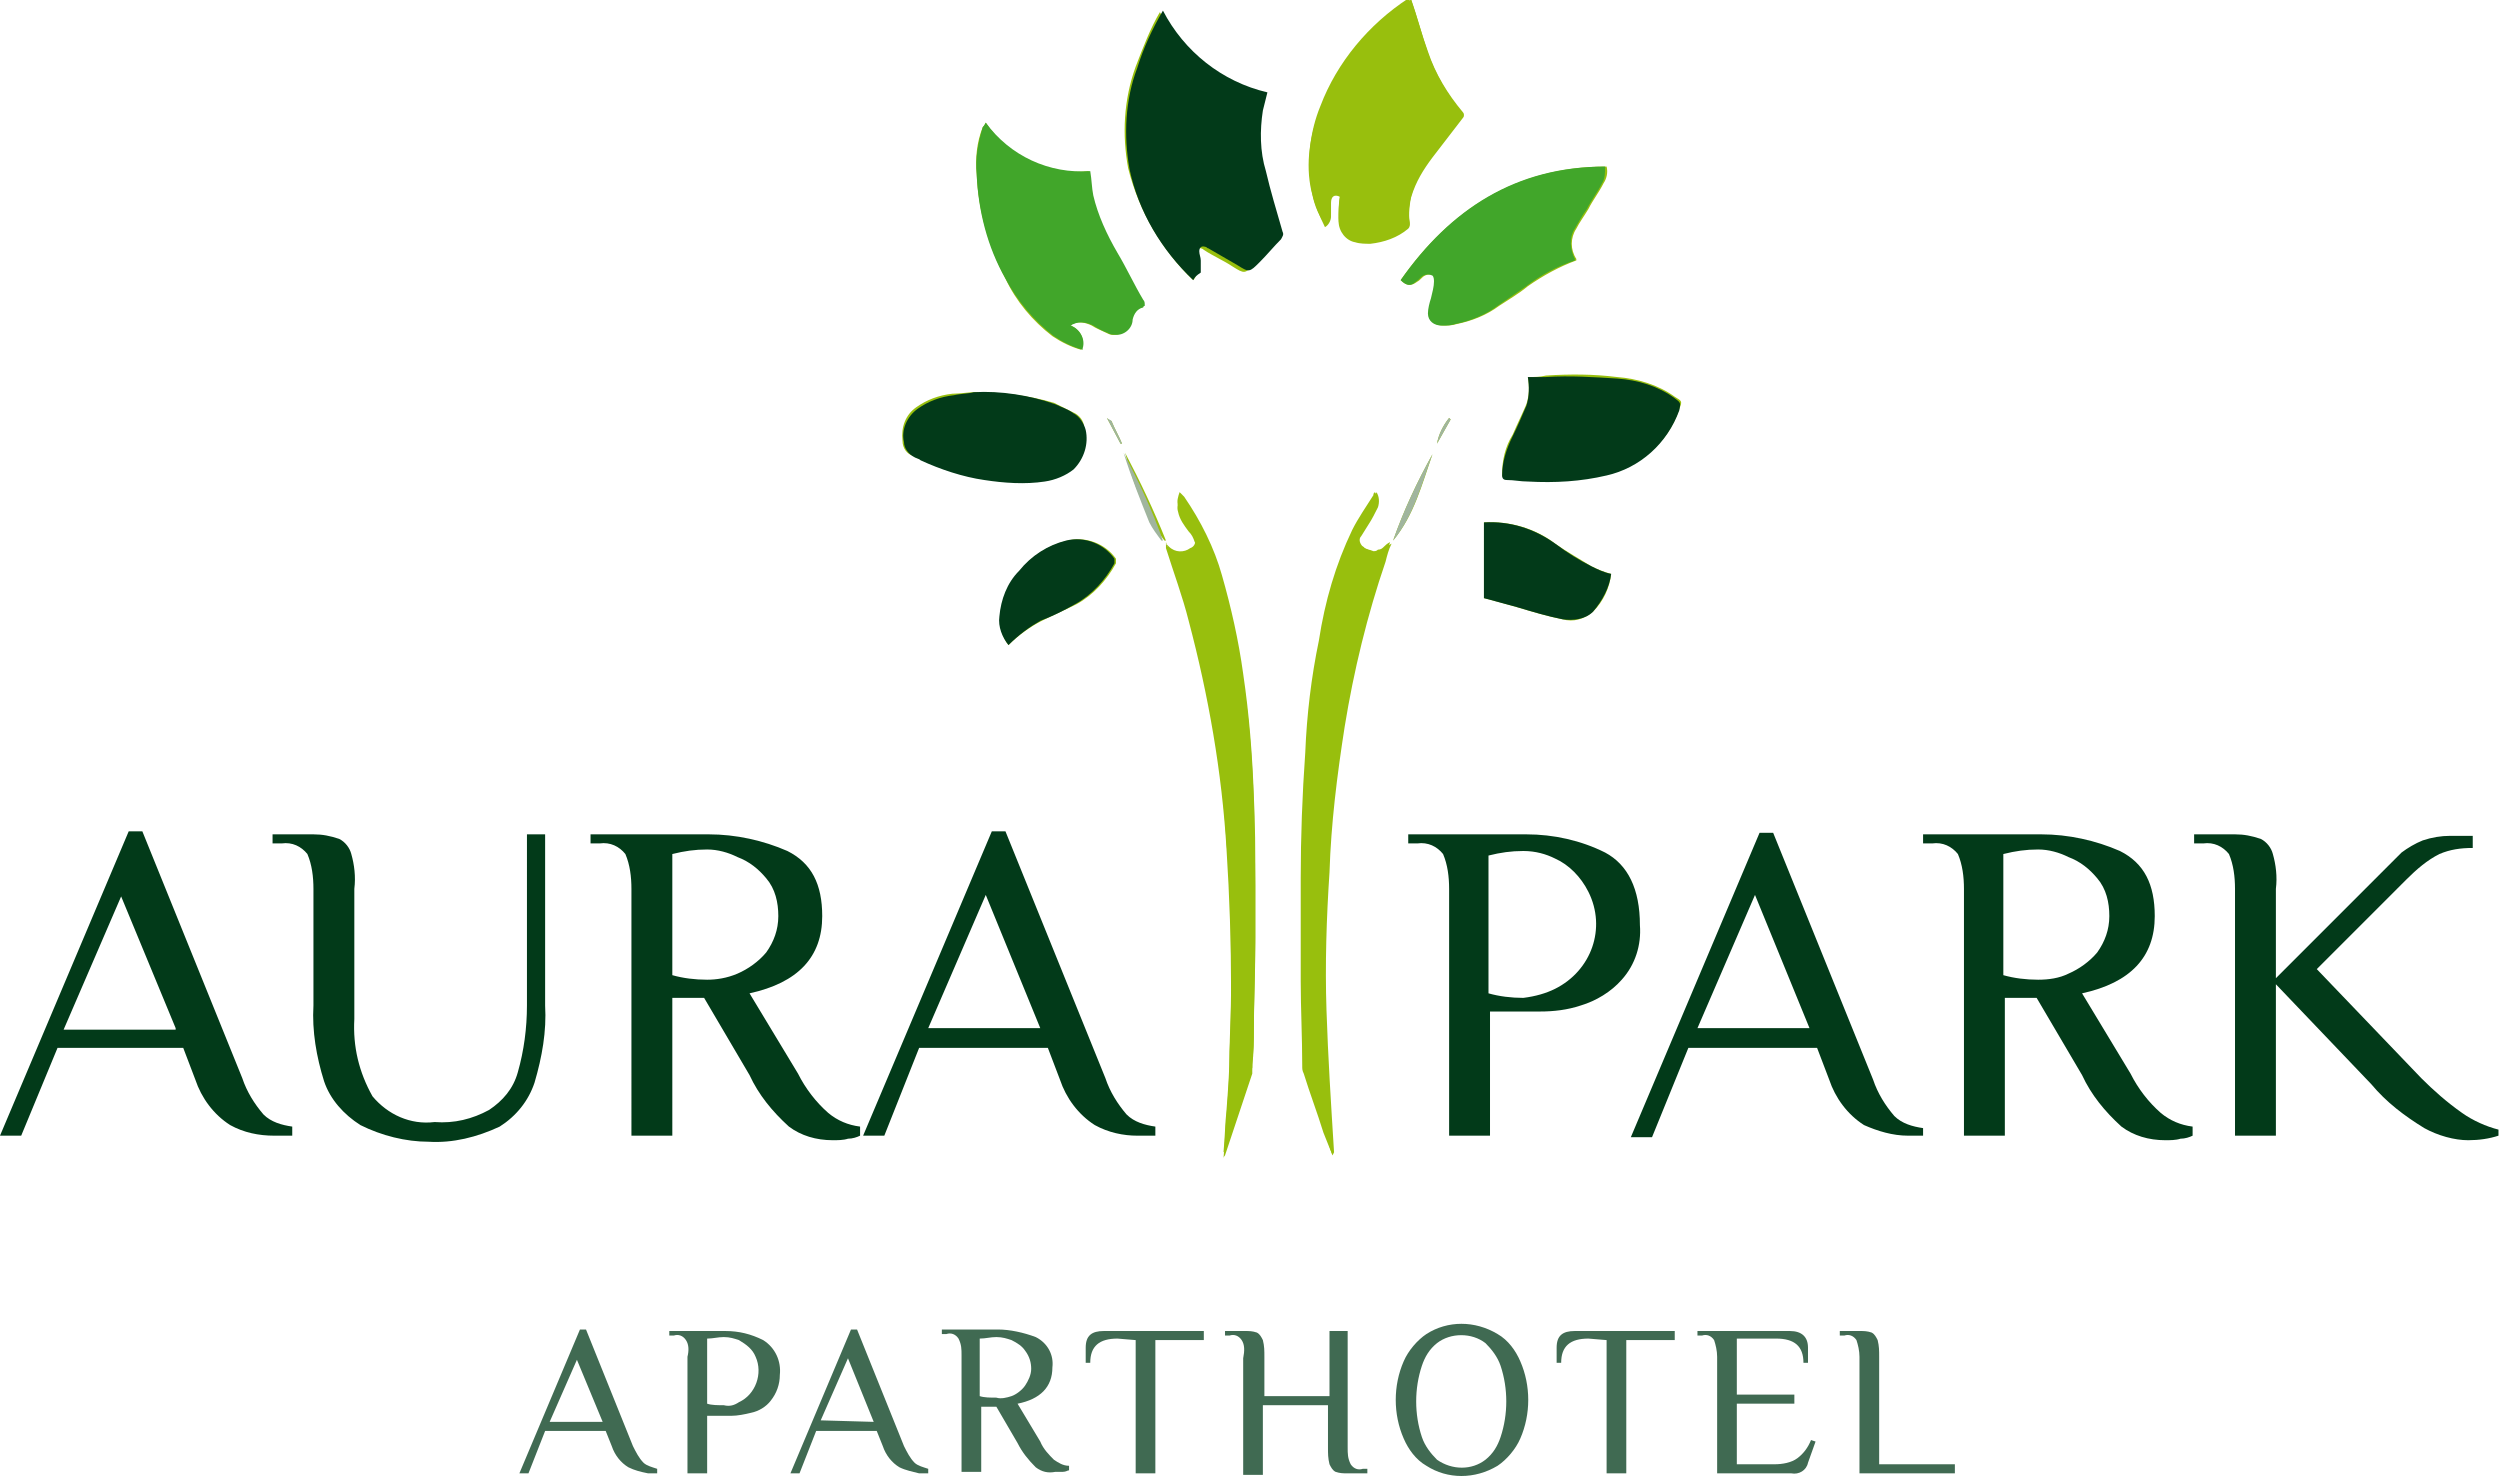 <?xml version="1.0" encoding="utf-8"?>
<!-- Generator: Adobe Illustrator 26.3.1, SVG Export Plug-In . SVG Version: 6.00 Build 0)  -->
<svg version="1.1" id="Grupo_533" xmlns="http://www.w3.org/2000/svg" xmlns:xlink="http://www.w3.org/1999/xlink" x="0px" y="0px"
	 viewBox="0 0 165.1 97.5" style="enable-background:new 0 0 165.1 97.5;" xml:space="preserve">
<style type="text/css">
	.st0{clip-path:url(#SVGID_00000116930599271237784700000013770445340478519194_);}
	.st1{fill:#023A19;}
	.st2{fill:#406A52;}
	.st3{fill:#98BF0D;}
	.st4{fill:#41A62A;}
	.st5{fill:#A0B59E;}
</style>
<g>
	<defs>
		<rect id="SVGID_1_" width="165.1" height="97.5"/>
	</defs>
	<clipPath id="SVGID_00000031893590799634354320000013500267605852375995_">
		<use xlink:href="#SVGID_1_"  style="overflow:visible;"/>
	</clipPath>
	<g id="Grupo_534" style="clip-path:url(#SVGID_00000031893590799634354320000013500267605852375995_);">
		<path id="Trazado_685" class="st1" d="M15.2,74.3c-1.1-0.7-1.9-1.8-2.3-3l-0.8-2.1H3.8L1.4,75H0l8.5-20.1h0.9L16,71.2
			c0.3,0.9,0.8,1.7,1.4,2.4c0.5,0.5,1.2,0.7,1.9,0.8V75h-1.2C17.1,75,16.1,74.8,15.2,74.3 M11.6,67.9L8,59.2l-3.8,8.8H11.6z"/>
		<path id="Trazado_686" class="st1" d="M23.8,74.3c-1.1-0.7-2-1.7-2.4-2.9c-0.5-1.6-0.8-3.3-0.7-5v-7.7c0-0.8-0.1-1.6-0.4-2.3
			c-0.4-0.5-1-0.8-1.7-0.7H18v-0.6h2.7c0.6,0,1.1,0.1,1.7,0.3c0.4,0.2,0.7,0.6,0.8,1c0.2,0.7,0.3,1.5,0.2,2.3v8.6
			c-0.1,1.8,0.3,3.5,1.2,5.1c1,1.2,2.5,1.9,4.1,1.7c1.3,0.1,2.5-0.2,3.6-0.8c0.9-0.6,1.6-1.4,1.9-2.5c0.4-1.4,0.6-2.9,0.6-4.4V55.1
			h1.2v11.3c0.1,1.7-0.2,3.4-0.7,5.1c-0.4,1.2-1.2,2.2-2.3,2.9c-1.5,0.7-3.1,1.1-4.7,1C26.8,75.4,25.2,75,23.8,74.3"/>
		<path id="Trazado_687" class="st1" d="M52.1,74.4c-1.1-1-2-2.1-2.6-3.4l-3-5.1h-2.1V75h-2.7V58.7c0-0.8-0.1-1.6-0.4-2.3
			c-0.4-0.5-1-0.8-1.7-0.7h-0.6v-0.6h7.8c1.8,0,3.6,0.4,5.2,1.1c1.6,0.8,2.3,2.2,2.3,4.3c0,2.7-1.6,4.4-4.8,5.1l3.2,5.3
			c0.5,1,1.2,1.9,2,2.6c0.6,0.5,1.3,0.8,2.1,0.9V75c-0.2,0.1-0.5,0.2-0.8,0.2c-0.3,0.1-0.7,0.1-1,0.1C53.9,75.3,52.9,75,52.1,74.4
			 M48.7,64.3c0.7-0.3,1.4-0.8,1.9-1.4c0.5-0.7,0.8-1.5,0.8-2.4c0-0.9-0.2-1.8-0.8-2.5c-0.5-0.6-1.1-1.1-1.9-1.4
			c-0.6-0.3-1.3-0.5-2-0.5c-0.8,0-1.5,0.1-2.3,0.3v8c0.7,0.2,1.5,0.3,2.3,0.3C47.3,64.7,48,64.6,48.7,64.3"/>
		<path id="Trazado_688" class="st1" d="M72.3,74.3c-1.1-0.7-1.9-1.8-2.3-3l-0.8-2.1h-8.5L58.4,75h-1.4l8.5-20.1h0.9l6.6,16.3
			c0.3,0.9,0.8,1.7,1.4,2.4c0.5,0.5,1.2,0.7,1.9,0.8V75h-1.2C74.2,75,73.2,74.8,72.3,74.3 M68.7,67.9l-3.6-8.8l-3.8,8.8H68.7z"/>
		<path id="Trazado_689" class="st1" d="M95.3,56.4c-0.4-0.5-1-0.8-1.7-0.7H93v-0.6h7.8c1.8,0,3.6,0.4,5.2,1.2
			c1.5,0.8,2.3,2.4,2.3,4.8c0.1,1.3-0.3,2.6-1.2,3.6c-0.7,0.8-1.7,1.4-2.7,1.7c-0.9,0.3-1.8,0.4-2.7,0.4h-3.3V75h-2.7V58.7
			C95.7,57.9,95.6,57.1,95.3,56.4 M102.7,65.3c2.4-1.2,3.4-4,2.2-6.4c-0.5-1-1.3-1.8-2.2-2.2c-0.6-0.3-1.3-0.5-2.1-0.5
			c-0.8,0-1.5,0.1-2.3,0.3v9.1c0.7,0.2,1.5,0.3,2.3,0.3C101.4,65.8,102.1,65.6,102.7,65.3"/>
		<path id="Trazado_690" class="st1" d="M123.1,74.3c-1.1-0.7-1.9-1.8-2.3-3l-0.8-2.1h-8.5l-2.4,5.9h-1.4l8.5-20.1h0.9l6.6,16.3
			c0.3,0.9,0.8,1.7,1.4,2.4c0.5,0.5,1.2,0.7,1.9,0.8V75H126C125,75,124,74.7,123.1,74.3 M119.5,67.9l-3.6-8.8l-3.8,8.8H119.5z"/>
		<path id="Trazado_691" class="st1" d="M140.1,74.4c-1.1-1-2-2.1-2.6-3.4l-3-5.1h-2.1V75h-2.7V58.7c0-0.8-0.1-1.6-0.4-2.3
			c-0.4-0.5-1-0.8-1.7-0.7h-0.6v-0.6h7.8c1.8,0,3.6,0.4,5.2,1.1c1.6,0.8,2.3,2.2,2.3,4.3c0,2.7-1.6,4.4-4.8,5.1l3.2,5.3
			c0.5,1,1.2,1.9,2,2.6c0.6,0.5,1.3,0.8,2.1,0.9V75c-0.2,0.1-0.5,0.2-0.8,0.2c-0.3,0.1-0.7,0.1-1,0.1
			C141.9,75.3,140.9,75,140.1,74.4 M136.6,64.3c0.7-0.3,1.4-0.8,1.9-1.4c0.5-0.7,0.8-1.5,0.8-2.4c0-0.9-0.2-1.8-0.8-2.5
			c-0.5-0.6-1.1-1.1-1.9-1.4c-0.6-0.3-1.3-0.5-2-0.5c-0.8,0-1.5,0.1-2.3,0.3v8c0.7,0.2,1.5,0.3,2.3,0.3
			C135.3,64.7,136,64.6,136.6,64.3"/>
		<path id="Trazado_692" class="st1" d="M160.1,74.5c-1.3-0.8-2.5-1.7-3.5-2.9l-6.3-6.6v10h-2.7V58.7c0-0.8-0.1-1.6-0.4-2.3
			c-0.4-0.5-1-0.8-1.7-0.7h-0.6v-0.6h2.7c0.6,0,1.1,0.1,1.7,0.3c0.4,0.2,0.7,0.6,0.8,1c0.2,0.7,0.3,1.5,0.2,2.3v5.9l6.3-6.3l0.6-0.6
			c0.6-0.6,1-1,1.4-1.4c0.4-0.3,0.9-0.6,1.4-0.8c0.6-0.2,1.2-0.3,1.8-0.3h1.5v0.8c-0.8,0-1.5,0.1-2.2,0.4c-0.8,0.4-1.5,1-2.2,1.7
			l-5.9,5.9l6.9,7.2c0.8,0.8,1.7,1.6,2.7,2.3c0.7,0.5,1.6,0.9,2.4,1.1V75c-0.6,0.2-1.3,0.3-2,0.3C162.1,75.3,161,75,160.1,74.5"/>
		<path id="Trazado_693" class="st2" d="M41.5,96.9c-0.5-0.3-0.9-0.8-1.1-1.4l-0.4-1h-4l-1.1,2.8h-0.6l4-9.5h0.4l3.1,7.7
			c0.2,0.4,0.4,0.8,0.7,1.1c0.2,0.2,0.6,0.3,0.9,0.4v0.3h-0.6C42.3,97.2,41.9,97.1,41.5,96.9 M39.8,93.9l-1.7-4.1l-1.8,4.1H39.8z"/>
		<path id="Trazado_694" class="st2" d="M45.3,88.5c-0.2-0.3-0.5-0.4-0.8-0.3h-0.3v-0.3h3.7c0.9,0,1.7,0.2,2.5,0.6
			c0.8,0.5,1.2,1.4,1.1,2.3c0,0.6-0.2,1.2-0.6,1.7c-0.3,0.4-0.8,0.7-1.3,0.8c-0.4,0.1-0.9,0.2-1.3,0.2h-1.6v3.8h-1.3v-7.7
			C45.5,89.2,45.5,88.8,45.3,88.5 M48.8,92.6c1.1-0.5,1.6-1.9,1.1-3c-0.2-0.5-0.6-0.8-1.1-1.1c-0.3-0.1-0.6-0.2-1-0.2
			c-0.4,0-0.7,0.1-1.1,0.1v4.3c0.3,0.1,0.7,0.1,1.1,0.1C48.2,92.9,48.5,92.8,48.8,92.6"/>
		<path id="Trazado_695" class="st2" d="M59.4,96.9c-0.5-0.3-0.9-0.8-1.1-1.4l-0.4-1h-4l-1.1,2.8h-0.6l4-9.5h0.4l3.1,7.7
			c0.2,0.4,0.4,0.8,0.7,1.1c0.2,0.2,0.6,0.3,0.9,0.4v0.3h-0.6C60.3,97.2,59.8,97.1,59.4,96.9 M57.7,93.9L56,89.7l-1.8,4.1L57.7,93.9
			z"/>
		<path id="Trazado_696" class="st2" d="M68.4,96.9c-0.5-0.5-0.9-1-1.2-1.6l-1.4-2.4h-1v4.3h-1.3v-7.7c0-0.4,0-0.7-0.2-1.1
			c-0.2-0.3-0.5-0.4-0.8-0.3h-0.3v-0.3h3.7c0.8,0,1.7,0.2,2.5,0.5c0.8,0.4,1.2,1.2,1.1,2c0,1.3-0.8,2.1-2.3,2.4l1.5,2.5
			c0.2,0.5,0.6,0.9,0.9,1.2c0.3,0.2,0.6,0.4,1,0.4v0.3c-0.1,0-0.2,0.1-0.4,0.1c-0.2,0-0.3,0-0.5,0C69.2,97.3,68.8,97.2,68.4,96.9
			 M66.8,92.2c0.3-0.1,0.7-0.4,0.9-0.7c0.2-0.3,0.4-0.7,0.4-1.1c0-0.4-0.1-0.8-0.4-1.2c-0.2-0.3-0.5-0.5-0.9-0.7
			c-0.3-0.1-0.6-0.2-1-0.2c-0.4,0-0.7,0.1-1.1,0.1v3.8c0.3,0.1,0.7,0.1,1.1,0.1C66.1,92.4,66.5,92.3,66.8,92.2"/>
		<path id="Trazado_697" class="st2" d="M73.8,88.4c-1.2,0-1.8,0.5-1.8,1.6h-0.3V89c0-0.8,0.4-1.1,1.2-1.1h6.6v0.6h-3.2v8.8h-1.3
			v-8.8L73.8,88.4z"/>
		<path id="Trazado_698" class="st2" d="M82,88.5c-0.2-0.3-0.5-0.4-0.8-0.3h-0.3v-0.3h1.3c0.3,0,0.5,0,0.8,0.1
			c0.2,0.1,0.3,0.3,0.4,0.5c0.1,0.4,0.1,0.7,0.1,1.1v2.6h4.3v-4.3H89v7.7c0,0.4,0,0.7,0.2,1.1c0.2,0.3,0.5,0.4,0.8,0.3h0.3v0.3H89
			c-0.3,0-0.5,0-0.8-0.1c-0.2-0.1-0.3-0.3-0.4-0.5c-0.1-0.4-0.1-0.7-0.1-1.1v-2.8h-4.3v4.6h-1.3v-7.7C82.2,89.2,82.2,88.8,82,88.5"
			/>
		<path id="Trazado_699" class="st2" d="M94.2,96.8c-0.7-0.4-1.2-1.1-1.5-1.8c-0.7-1.6-0.7-3.5,0-5.1c0.3-0.7,0.9-1.4,1.5-1.8
			c1.4-0.9,3.2-0.9,4.7,0c0.7,0.4,1.2,1.1,1.5,1.8c0.7,1.6,0.7,3.5,0,5.1c-0.3,0.7-0.9,1.4-1.5,1.8C97.4,97.7,95.6,97.7,94.2,96.8
			 M98.1,96.4c0.5-0.4,0.8-0.9,1-1.5c0.5-1.5,0.5-3.2,0-4.7c-0.2-0.6-0.6-1.1-1-1.5c-0.9-0.7-2.3-0.7-3.2,0c-0.5,0.4-0.8,0.9-1,1.5
			c-0.5,1.5-0.5,3.2,0,4.7c0.2,0.6,0.6,1.1,1,1.5C95.9,97.1,97.2,97.1,98.1,96.4"/>
		<path id="Trazado_700" class="st2" d="M104.9,88.4c-1.2,0-1.8,0.5-1.8,1.6h-0.3V89c0-0.8,0.4-1.1,1.2-1.1h6.6v0.6h-3.2v8.8h-1.3
			v-8.8L104.9,88.4z"/>
		<path id="Trazado_701" class="st2" d="M113.2,88.5c-0.2-0.3-0.5-0.4-0.8-0.3h-0.3v-0.3h6.1c0.8,0,1.2,0.4,1.2,1.1V90h-0.3
			c0-1.1-0.6-1.6-1.8-1.6h-2.6v3.7h3.8v0.6h-3.8v4h2.5c0.5,0,1.1-0.1,1.5-0.4c0.4-0.3,0.7-0.7,0.9-1.2l0.3,0.1l-0.5,1.4
			c-0.1,0.5-0.6,0.8-1.1,0.7h-4.9v-7.7C113.4,89.2,113.3,88.8,113.2,88.5"/>
		<path id="Trazado_702" class="st2" d="M122.6,88.5c-0.2-0.3-0.5-0.4-0.8-0.3h-0.3v-0.3h1.3c0.3,0,0.5,0,0.8,0.1
			c0.2,0.1,0.3,0.3,0.4,0.5c0.1,0.4,0.1,0.7,0.1,1.1v7.1h5v0.6h-6.3v-7.7C122.8,89.2,122.7,88.8,122.6,88.5"/>
		<path id="Trazado_703" class="st3" d="M78.8,18.5c0.1-0.1,0.2-0.3,0.2-0.4c0-0.3,0-0.6,0-0.8c0-0.2-0.1-0.4-0.1-0.6
			c0-0.3,0.2-0.4,0.4-0.3c0.1,0,0.2,0.1,0.2,0.1c0.6,0.4,1.3,0.7,1.9,1.1c0.8,0.5,0.8,0.5,1.5-0.2c0.5-0.5,0.9-1,1.4-1.5
			c0.1-0.1,0.2-0.3,0.1-0.5c-0.4-1.3-0.8-2.6-1.1-4c-0.4-1.3-0.4-2.7-0.2-4c0.1-0.4,0.2-0.8,0.3-1.2c-2.9-0.7-5.4-2.7-6.8-5.4
			C76,1.8,75.5,3.1,75,4.4c-0.8,2.2-0.9,4.5-0.5,6.7C75.2,13.9,76.7,16.5,78.8,18.5 M93.2,0c-0.1,0-0.1,0.1-0.2,0.1
			c-2.6,1.7-4.7,4.2-5.8,7.1c-0.7,1.7-1,3.6-0.6,5.4c0.2,0.8,0.5,1.6,0.9,2.4c0.2-0.1,0.4-0.4,0.4-0.7c0-0.3,0-0.6,0-0.9
			c0-0.4,0.2-0.6,0.6-0.4c-0.1,0.5-0.1,1-0.1,1.6c0,0.7,0.5,1.3,1.1,1.4c0.3,0.1,0.7,0.1,1,0.1c0.9-0.1,1.8-0.4,2.5-1
			c0.1-0.1,0.1-0.2,0.1-0.3c-0.1-0.6-0.1-1.2,0.1-1.8c0.3-1,0.8-1.8,1.4-2.6c0.7-0.9,1.3-1.7,2-2.6c0.1-0.1,0.1-0.2,0-0.3
			c0,0,0,0,0,0c-1-1.2-1.8-2.6-2.3-4C93.9,2.3,93.6,1.1,93.2,0 M65.1,8.1C65,8.2,65,8.2,65.1,8.1c-0.1,0.2-0.1,0.2-0.2,0.3
			c-0.4,1-0.5,2.1-0.4,3.1c0.1,2.4,0.8,4.8,1.9,6.9c0.7,1.5,1.8,2.8,3.1,3.8c0.6,0.4,1.2,0.7,1.9,0.9c0.3-0.6,0-1.3-0.7-1.6
			c0,0,0,0,0,0c0,0-0.1,0-0.1,0c0.1,0,0.1-0.1,0.2-0.1c0.4-0.2,0.9-0.1,1.3,0.1c0.3,0.2,0.6,0.3,1,0.5c0.5,0.3,1.2,0,1.5-0.5
			c0.1-0.1,0.1-0.3,0.1-0.4c0-0.4,0.3-0.7,0.7-0.8c0,0,0.1,0,0.1-0.1c0-0.1-0.1-0.2-0.1-0.4c-0.6-1-1.1-2.1-1.7-3.1
			c-0.7-1.2-1.3-2.5-1.6-3.8c-0.1-0.5-0.1-1-0.2-1.6C69.3,11.6,66.6,10.4,65.1,8.1 M77,35.9L77,35.9c0,0.1,0,0.2,0,0.3
			c0.5,1.6,1.1,3.2,1.5,4.8c1.3,4.9,2.2,10,2.5,15.1c0.2,3.1,0.3,6.2,0.3,9.3c0,1.5-0.1,2.9-0.1,4.4c0,1.3-0.1,2.6-0.2,3.9
			c-0.1,0.9-0.1,1.8-0.2,2.8c0-0.1,0.1-0.2,0.1-0.2c0.6-1.8,1.2-3.6,1.8-5.4c0-0.1,0-0.2,0-0.2c0-0.7,0.1-1.5,0.1-2.2
			c0-2.1,0.1-4.2,0.1-6.2c0-1.3,0-2.6,0-3.8c0-1.9-0.1-3.8-0.1-5.6c-0.1-2.7-0.3-5.4-0.7-8c-0.3-2.2-0.8-4.4-1.4-6.5
			c-0.5-1.9-1.4-3.6-2.5-5.2c-0.1-0.1-0.2-0.2-0.3-0.3c-0.1,0.3-0.2,0.6-0.1,0.9c0.1,0.5,0.4,0.9,0.7,1.3c0.2,0.2,0.3,0.4,0.4,0.7
			c0.2,0.2,0.1,0.6-0.1,0.7c0,0,0,0,0,0c0,0-0.1,0-0.1,0c-0.4,0.4-1.1,0.3-1.4-0.1L77,35.9 M88,76.3L88,76.3l0-0.3
			c-0.2-3.1-0.4-6.2-0.5-9.4c-0.1-3,0-6.1,0.2-9.1c0.2-3.2,0.5-6.4,1-9.6c0.6-3.7,1.5-7.3,2.7-10.9c0.1-0.4,0.3-0.8,0.4-1.2
			c-0.2,0.1-0.3,0.2-0.4,0.3c-0.1,0.1-0.2,0.2-0.4,0.2c-0.1,0.1-0.2,0.1-0.3,0.1c-0.2-0.1-0.5-0.1-0.7-0.3c-0.3-0.1-0.4-0.4-0.3-0.6
			c0,0,0,0,0,0c0,0,0-0.1,0.1-0.1c0.1-0.3,0.3-0.5,0.5-0.8c0.2-0.4,0.4-0.7,0.6-1.1c0.1-0.3,0.1-0.7-0.1-1c-0.1,0.1-0.1,0.1-0.1,0.2
			c-0.5,0.8-1,1.5-1.4,2.3c-1.1,2.3-1.8,4.7-2.2,7.3c-0.5,2.4-0.8,4.9-0.9,7.4c-0.2,2.8-0.3,5.6-0.3,8.3c0,2.3,0,4.5,0,6.8
			c0,1.8,0.1,3.7,0.1,5.6c0,0.2,0,0.3,0.1,0.5c0.4,1.3,0.9,2.6,1.3,3.9C87.6,75.3,87.8,75.8,88,76.3 M92.5,18.5
			c0.4,0.4,0.7,0.4,1.1,0.1c0.2-0.1,0.3-0.3,0.5-0.4c0.2-0.1,0.4-0.1,0.6,0c0.1,0.1,0.2,0.3,0.1,0.4c-0.1,0.4-0.2,0.8-0.2,1.1
			c-0.1,0.3-0.1,0.6-0.2,1c0,0.5,0.4,0.8,0.9,0.8h0c0.3,0,0.6,0,0.9-0.1c1-0.2,2-0.6,2.8-1.2c0.6-0.4,1.3-0.8,1.9-1.3
			c1-0.7,2.1-1.3,3.2-1.7c0,0,0-0.1,0-0.1c-0.4-0.6-0.4-1.4,0-2c0.2-0.4,0.5-0.8,0.8-1.3c0.3-0.6,0.7-1.1,1-1.7
			c0.2-0.3,0.3-0.7,0.2-1.1C100.2,11,95.8,13.8,92.5,18.5 M100.9,24.9c0.1,0.6,0.1,1.2-0.1,1.8c-0.3,0.7-0.6,1.3-0.9,2
			c-0.5,0.8-0.7,1.7-0.7,2.6c0,0.2,0.1,0.3,0.3,0.3c0.5,0,0.9,0.1,1.4,0.1c1.7,0.2,3.5,0,5.2-0.4c2.2-0.5,4.1-2.1,4.8-4.3
			c0.2-0.5,0.2-0.5-0.3-0.8c-1.1-0.8-2.5-1.2-3.8-1.3c-1.6-0.2-3.1-0.2-4.7-0.1C101.7,24.9,101.3,24.9,100.9,24.9 M64.3,25.9
			c-0.3,0-0.9,0.1-1.4,0.1c-0.9,0.1-1.7,0.4-2.4,0.9c-0.7,0.5-1,1.3-0.9,2.2c0,0.5,0.3,0.9,0.7,1c0.1,0.1,0.2,0.1,0.4,0.2
			c1.3,0.6,2.8,1,4.2,1.3c1.3,0.3,2.7,0.3,4,0.1c0.7-0.1,1.3-0.3,1.9-0.8c0.7-0.7,1-1.6,0.8-2.6c0-0.5-0.3-0.9-0.8-1.1
			c-0.4-0.2-0.8-0.4-1.2-0.6C67.9,26.1,66.1,25.9,64.3,25.9 M98,34.5v5c0.8,0.2,1.5,0.4,2.2,0.6c1,0.3,2,0.6,3,0.8
			c0.7,0.2,1.4,0,2-0.5c0.7-0.7,1.1-1.6,1.2-2.5c-0.4-0.1-0.9-0.3-1.3-0.5c-0.8-0.5-1.7-1-2.4-1.5C101.4,34.9,99.7,34.4,98,34.5
			 M66.6,42.6c0.6-0.6,1.4-1.2,2.2-1.6c0.8-0.4,1.5-0.7,2.3-1.1c1.1-0.6,2-1.6,2.6-2.7c0-0.1,0-0.2,0-0.3c-0.7-1-2-1.5-3.2-1.2
			c-1.2,0.3-2.4,1-3.1,2c-0.8,0.8-1.2,1.9-1.3,3C66,41.4,66.2,42.1,66.6,42.6 M74.3,29.9c0.4,1.6,1,3.1,1.8,4.6
			c0.2,0.4,0.5,0.8,0.8,1.2l0.1,0C76.2,33.7,75.3,31.8,74.3,29.9 M92,35.7c1.4-1.7,1.9-3.7,2.6-5.7C93.6,31.8,92.7,33.7,92,35.7
			 M73.1,27.6L73.1,27.6l0.9,1.7l0.1,0c-0.2-0.5-0.5-1-0.7-1.5C73.3,27.8,73.2,27.7,73.1,27.6 M95.8,27.7l-0.1-0.1
			c-0.4,0.5-0.7,1.1-0.8,1.7L95.8,27.7"/>
		<path id="Trazado_704" class="st1" d="M78.8,18.5c-2.1-2-3.6-4.5-4.2-7.3c-0.4-2.2-0.3-4.6,0.5-6.7c0.4-1.3,1-2.6,1.7-3.8
			c1.4,2.7,3.9,4.7,6.9,5.4c-0.1,0.4-0.2,0.8-0.3,1.2c-0.2,1.3-0.2,2.7,0.2,4c0.3,1.3,0.7,2.6,1.1,4c0.1,0.2,0,0.3-0.1,0.5
			c-0.5,0.5-0.9,1-1.4,1.5c-0.7,0.7-0.7,0.7-1.5,0.2l-1.9-1.1c-0.1,0-0.1-0.1-0.2-0.1c-0.3-0.1-0.4,0.1-0.4,0.3
			c0,0.2,0.1,0.4,0.1,0.6c0,0.3,0,0.6,0,0.8C79,18.2,78.9,18.3,78.8,18.5"/>
		<path id="Trazado_705" class="st3" d="M93.2,0c0.4,1.2,0.7,2.3,1.1,3.4c0.5,1.5,1.3,2.8,2.3,4c0.1,0.1,0.1,0.2,0,0.3c0,0,0,0,0,0
			c0,0,0,0,0,0c-0.7,0.9-1.3,1.7-2,2.6c-0.7,0.8-1.1,1.6-1.4,2.6c-0.1,0.6-0.2,1.2-0.1,1.8c0,0.1,0,0.2-0.1,0.3
			c-0.7,0.6-1.6,0.9-2.5,1c-0.3,0-0.7,0-1-0.1c-0.7-0.2-1.1-0.8-1.1-1.5c0-0.5,0-1,0.1-1.6c-0.4-0.2-0.6,0-0.6,0.4
			c0,0.3,0,0.6,0,0.9c0,0.3-0.2,0.5-0.4,0.7c-0.5-0.7-0.8-1.5-0.9-2.4c-0.3-1.8-0.1-3.7,0.6-5.4c1.1-2.9,3.2-5.4,5.8-7.1
			C93.1,0.1,93.1,0,93.2,0"/>
		<path id="Trazado_706" class="st4" d="M65.1,8.1c1.6,2.2,4.2,3.4,6.9,3.2c0.1,0.6,0.1,1.1,0.2,1.6c0.3,1.3,0.9,2.6,1.6,3.8
			c0.6,1,1.1,2.1,1.7,3.1c0.1,0.1,0.1,0.2,0.1,0.4c0,0-0.1,0-0.1,0.1c-0.4,0.1-0.6,0.4-0.7,0.8c0,0.6-0.6,1.1-1.2,1
			c-0.1,0-0.3,0-0.4-0.1c-0.3-0.1-0.7-0.3-1-0.5c-0.4-0.2-0.9-0.3-1.3-0.1c-0.1,0-0.1,0.1-0.2,0.1c0.6,0.2,1,0.9,0.8,1.5
			c0,0,0,0,0,0c0,0,0,0.1,0,0.1c-0.7-0.2-1.3-0.5-1.9-0.9c-1.3-1-2.4-2.3-3.2-3.8c-1.2-2.1-1.8-4.5-1.9-6.9
			c-0.1-1.1,0.1-2.1,0.4-3.1C64.9,8.4,65,8.3,65.1,8.1C65,8.2,65,8.2,65.1,8.1"/>
		<path id="Trazado_707" class="st3" d="M77,35.9l0.2,0.2c0.4,0.4,1,0.4,1.4,0.1c0.3-0.1,0.4-0.4,0.3-0.7c0,0,0,0,0,0
			c0,0,0-0.1,0-0.1c-0.1-0.2-0.3-0.5-0.4-0.7c-0.3-0.4-0.6-0.8-0.7-1.3c-0.1-0.3,0-0.6,0.1-0.9c0.1,0.1,0.2,0.2,0.3,0.3
			c1.1,1.6,2,3.4,2.5,5.2c0.6,2.1,1.1,4.3,1.4,6.5c0.4,2.7,0.6,5.3,0.7,8c0.1,1.9,0.1,3.8,0.1,5.6c0,1.3,0,2.6,0,3.8
			c0,2.1-0.1,4.2-0.1,6.2c0,0.7,0,1.5-0.1,2.2c0,0.1,0,0.2,0,0.2c-0.6,1.8-1.2,3.6-1.8,5.4c0,0.1,0,0.1-0.1,0.2
			c0.1-1,0.1-1.9,0.2-2.8c0.1-1.3,0.2-2.6,0.2-3.9c0.1-1.5,0.1-2.9,0.1-4.4c0.1-3.1,0-6.2-0.3-9.3c-0.3-5.1-1.1-10.1-2.5-15.1
			c-0.4-1.6-1-3.2-1.5-4.8C77,36.1,77,36,77,35.9L77,35.9"/>
		<path id="Trazado_708" class="st3" d="M88,76.3c-0.2-0.5-0.3-1-0.5-1.5c-0.4-1.3-0.9-2.6-1.3-3.9c-0.1-0.2-0.1-0.3-0.1-0.5
			c0-1.9-0.1-3.7-0.1-5.6c0-2.3-0.1-4.5,0-6.8c0.1-2.8,0.2-5.6,0.3-8.3c0.1-2.5,0.4-5,0.9-7.4c0.4-2.5,1.2-5,2.2-7.3
			c0.4-0.8,0.9-1.6,1.4-2.3c0-0.1,0.1-0.1,0.1-0.2c0.2,0.3,0.2,0.7,0.1,1c-0.2,0.4-0.4,0.8-0.6,1.1c-0.2,0.3-0.3,0.5-0.5,0.8
			c-0.2,0.2-0.1,0.5,0.1,0.7c0,0,0.1,0,0.1,0.1c0.2,0.1,0.5,0.2,0.7,0.3c0.1,0,0.2,0,0.3-0.1c0.1-0.1,0.2-0.1,0.4-0.2
			c0.1-0.1,0.2-0.2,0.4-0.3c-0.2,0.4-0.3,0.8-0.4,1.2c-1.2,3.5-2.1,7.2-2.7,10.9c-0.5,3.2-0.9,6.4-1,9.6c-0.2,3-0.3,6.1-0.2,9.1
			c0.1,3.1,0.3,6.2,0.5,9.4L88,76.3L88,76.3"/>
		<path id="Trazado_709" class="st4" d="M92.5,18.5c3.3-4.7,7.6-7.5,13.5-7.5c0,0.4,0,0.8-0.2,1.1c-0.3,0.6-0.7,1.1-1,1.7
			c-0.3,0.4-0.5,0.8-0.8,1.3c-0.4,0.6-0.3,1.4,0,2c0,0,0,0.1,0,0.1c-1.2,0.4-2.3,1-3.2,1.7c-0.6,0.4-1.3,0.9-1.9,1.3
			c-0.8,0.6-1.8,1-2.8,1.2c-0.3,0.1-0.6,0.1-0.9,0.1c-0.5,0-0.9-0.3-0.9-0.8c0,0,0,0,0,0c0,0,0,0,0,0c0-0.3,0.1-0.7,0.2-1
			c0.1-0.4,0.2-0.8,0.2-1.1c0-0.1,0-0.3-0.1-0.4c-0.2-0.1-0.4-0.1-0.6,0c-0.2,0.1-0.3,0.3-0.5,0.4C93.2,18.9,92.9,18.9,92.5,18.5"/>
		<path id="Trazado_710" class="st1" d="M100.9,24.9c0.4,0,0.8,0,1.2,0c1.6-0.1,3.1,0,4.7,0.1c1.4,0.1,2.7,0.5,3.8,1.3
			c0.4,0.3,0.4,0.3,0.3,0.8c-0.8,2.2-2.6,3.8-4.8,4.3c-1.7,0.4-3.4,0.5-5.2,0.4c-0.5,0-0.9-0.1-1.4-0.1c-0.2,0-0.3-0.1-0.3-0.3
			c0-0.9,0.3-1.8,0.7-2.6c0.3-0.6,0.6-1.3,0.9-2C101,26.2,101,25.5,100.9,24.9"/>
		<path id="Trazado_711" class="st1" d="M64.3,25.9c1.8-0.1,3.7,0.2,5.4,0.8c0.4,0.2,0.8,0.3,1.2,0.6c0.4,0.2,0.7,0.7,0.8,1.1
			c0.2,0.9-0.1,1.9-0.8,2.6c-0.5,0.4-1.2,0.7-1.9,0.8c-1.3,0.2-2.7,0.1-4-0.1c-1.4-0.2-2.9-0.7-4.2-1.3c-0.1-0.1-0.2-0.1-0.4-0.2
			c-0.4-0.2-0.7-0.6-0.7-1c-0.2-0.8,0.2-1.7,0.9-2.2c0.7-0.5,1.5-0.8,2.4-0.9C63.4,26,64,26,64.3,25.9"/>
		<path id="Trazado_712" class="st1" d="M98,34.5c1.7-0.1,3.3,0.4,4.7,1.4c0.8,0.6,1.6,1.1,2.4,1.5c0.4,0.2,0.8,0.4,1.3,0.5
			c-0.1,0.9-0.6,1.8-1.2,2.5c-0.5,0.5-1.3,0.6-2,0.5c-1-0.2-2-0.5-3-0.8c-0.7-0.2-1.5-0.4-2.2-0.6L98,34.5z"/>
		<path id="Trazado_713" class="st1" d="M66.6,42.6c-0.4-0.5-0.7-1.2-0.6-1.9c0.1-1.1,0.5-2.2,1.3-3c0.8-1,1.9-1.7,3.1-2
			c1.2-0.3,2.5,0.2,3.2,1.2c0,0.1,0,0.2,0,0.3c-0.6,1.1-1.5,2.1-2.6,2.7c-0.7,0.4-1.5,0.8-2.3,1.1C68,41.4,67.3,41.9,66.6,42.6"/>
		<path id="Trazado_714" class="st5" d="M74.2,29.9c1,1.9,1.9,3.8,2.6,5.8l-0.1,0c-0.3-0.4-0.6-0.8-0.8-1.2
			C75.3,33,74.7,31.5,74.2,29.9"/>
		<path id="Trazado_715" class="st5" d="M92,35.7c0.7-2,1.6-3.9,2.6-5.7C93.9,31.9,93.4,34,92,35.7"/>
		<path id="Trazado_716" class="st5" d="M73.1,27.6c0.1,0.1,0.2,0.1,0.3,0.2c0.2,0.5,0.5,1,0.7,1.5l-0.1,0L73.1,27.6L73.1,27.6"/>
		<path id="Trazado_717" class="st5" d="M95.8,27.7l-0.9,1.6c0.1-0.6,0.4-1.2,0.8-1.7L95.8,27.7"/>
	</g>
</g>
</svg>
